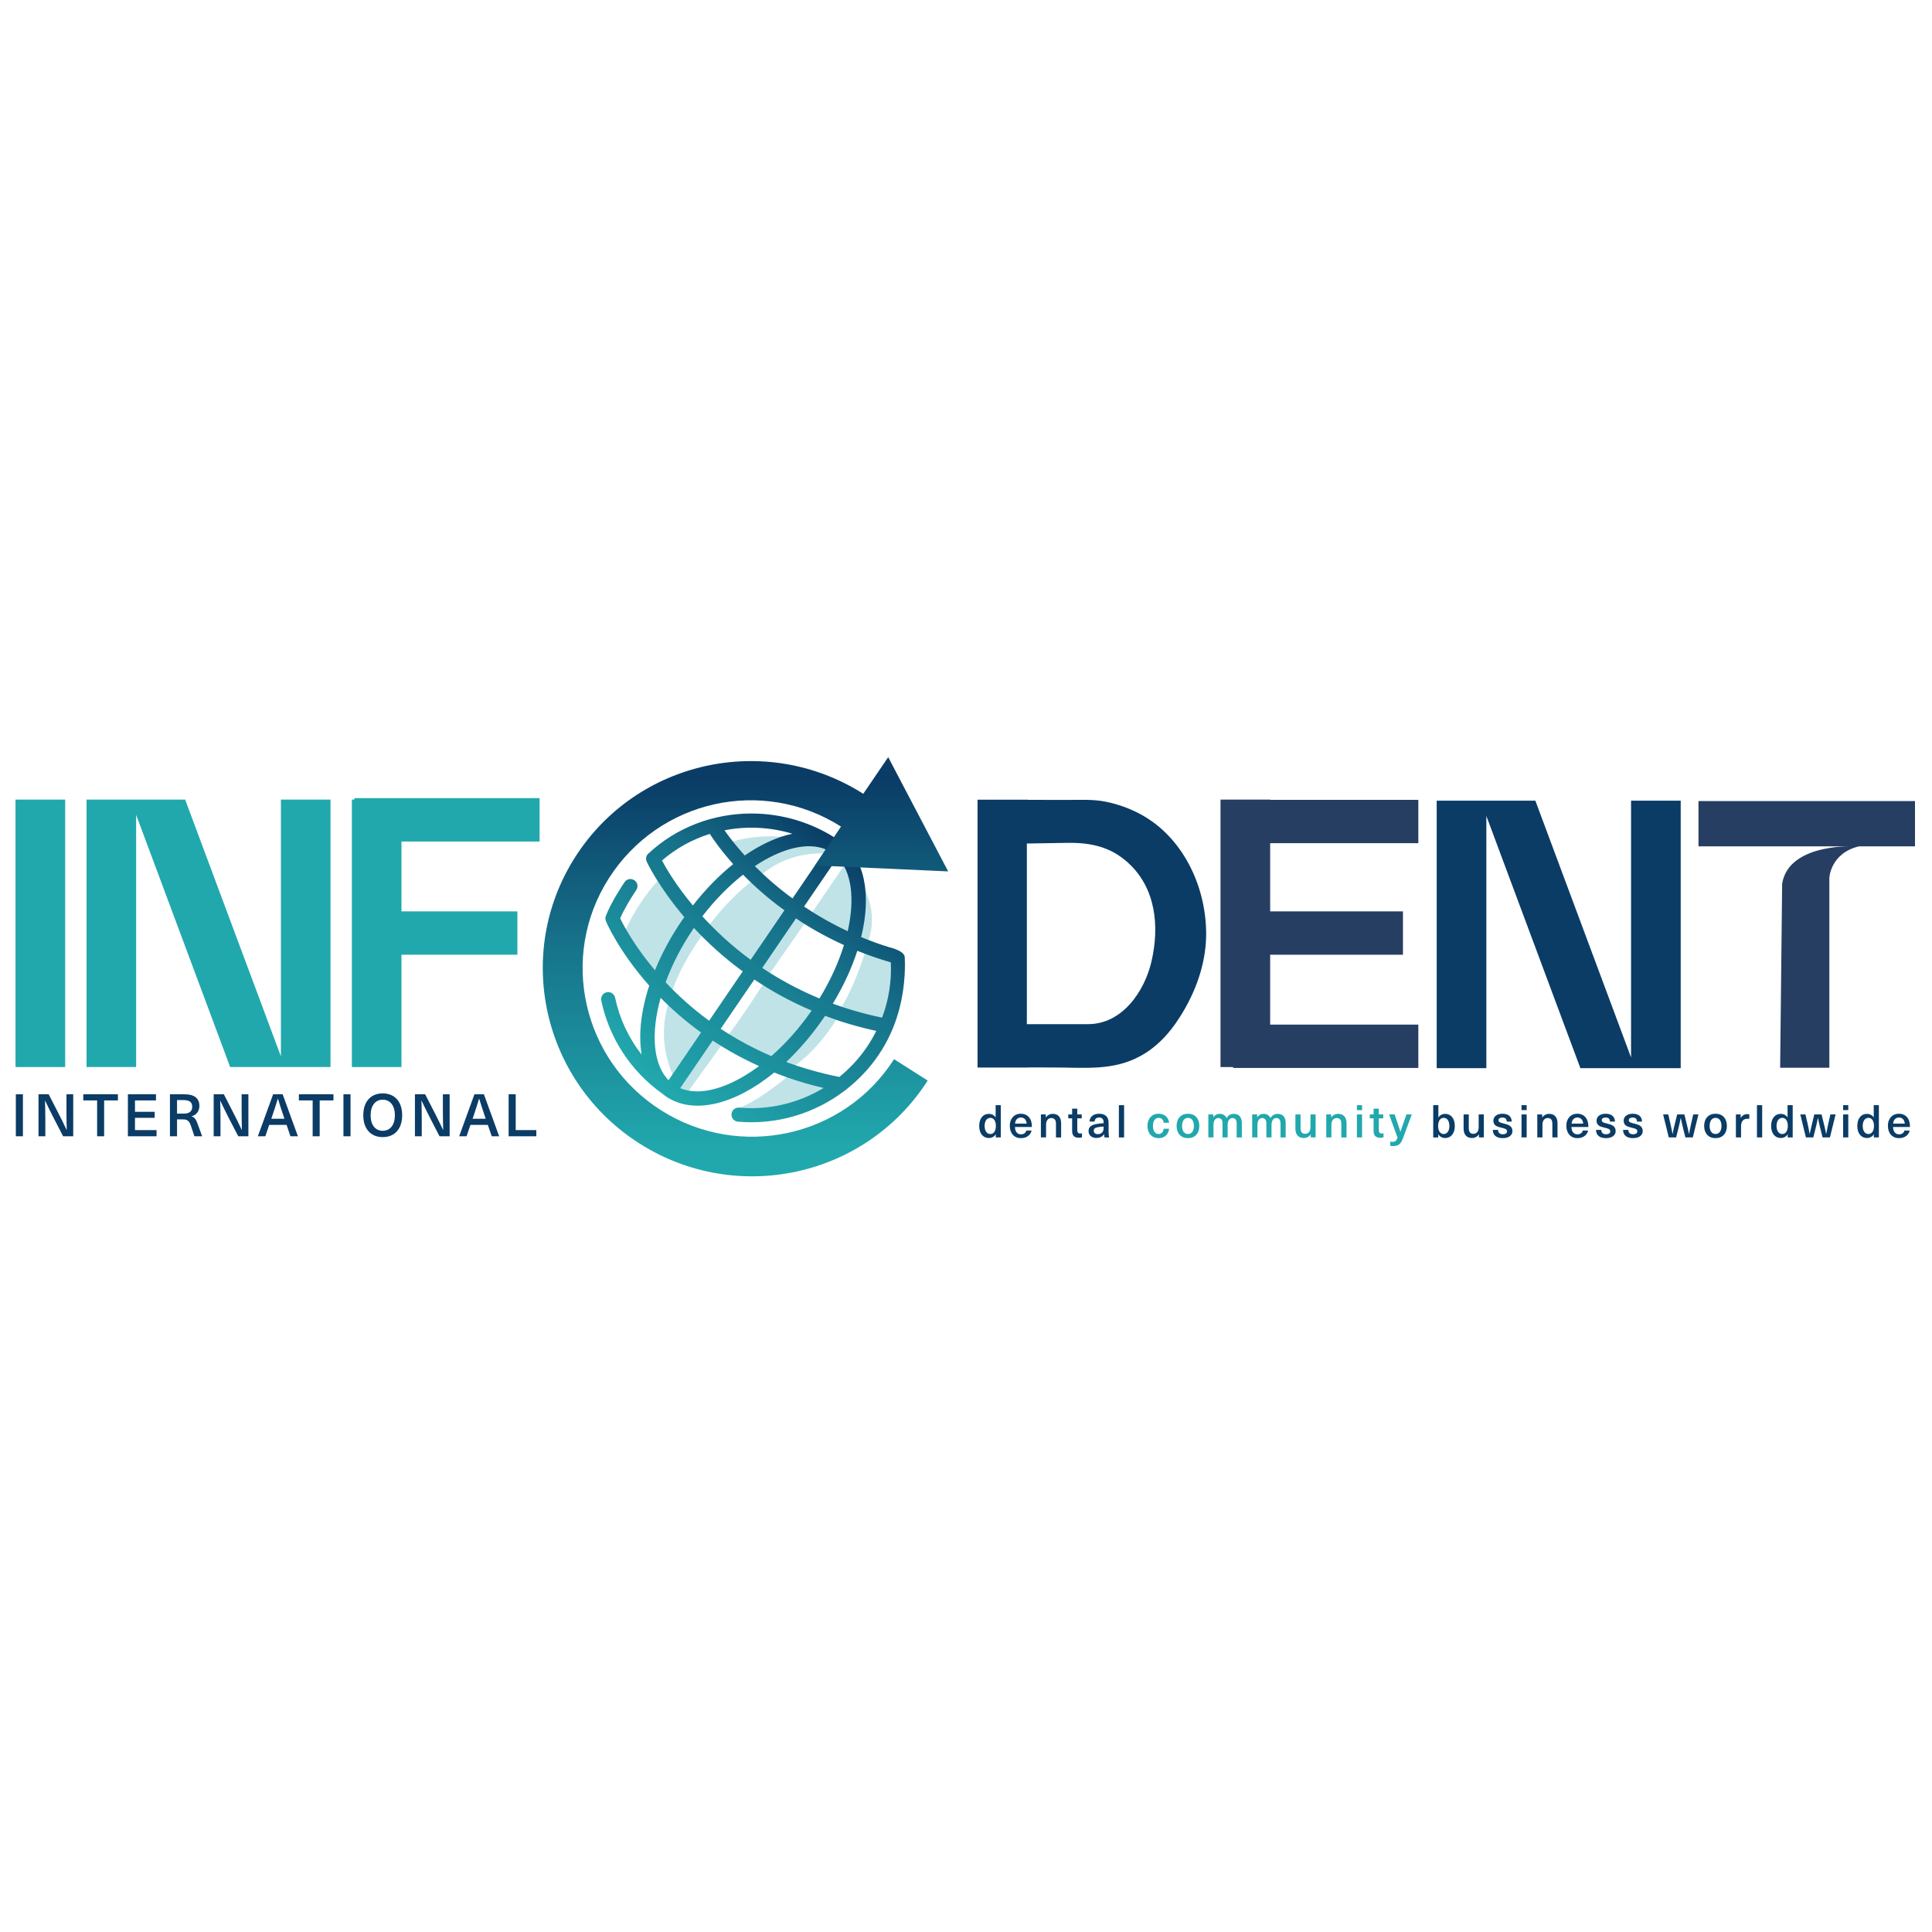 <?xml version="1.0" encoding="UTF-8"?> <!-- Creator: CorelDRAW 2020 (64-Bit) --> <svg xmlns="http://www.w3.org/2000/svg" xmlns:xlink="http://www.w3.org/1999/xlink" xmlns:xodm="http://www.corel.com/coreldraw/odm/2003" xml:space="preserve" width="300px" height="300px" style="shape-rendering:geometricPrecision; text-rendering:geometricPrecision; image-rendering:optimizeQuality; fill-rule:evenodd; clip-rule:evenodd" viewBox="0 0 300 300"> <defs> <style type="text/css"> <![CDATA[ .fil3 {fill:#C0E3E8;fill-rule:nonzero} .fil0 {fill:#21A8AD;fill-rule:nonzero} .fil2 {fill:#0A3C66;fill-rule:nonzero} .fil1 {fill:#263E62;fill-rule:nonzero} .fil4 {fill:url(#id0)} .fil5 {fill:url(#id1)} ]]> </style> <linearGradient id="id0" gradientUnits="userSpaceOnUse" x1="102.16" y1="168.89" x2="131.33" y2="131.33"> <stop offset="0" style="stop-opacity:1; stop-color:#21A8AD"></stop> <stop offset="0.659" style="stop-opacity:1; stop-color:#16728A"></stop> <stop offset="1" style="stop-opacity:1; stop-color:#0A3C66"></stop> </linearGradient> <linearGradient id="id1" gradientUnits="userSpaceOnUse" x1="117.87" y1="178.67" x2="117.87" y2="121.02"> <stop offset="0" style="stop-opacity:1; stop-color:#21A8AD"></stop> <stop offset="0.561" style="stop-opacity:1; stop-color:#16728A"></stop> <stop offset="1" style="stop-opacity:1; stop-color:#0A3C66"></stop> </linearGradient> </defs> <g id="Layer_x0020_1">  <g id="_1516628853040"> <polygon class="fil0" points="2.41,165.69 10.12,165.69 10.12,124.16 2.41,124.16 "></polygon> <polygon class="fil0" points="83.79,130.67 83.79,123.93 55.03,123.93 55.03,124.16 54.64,124.16 54.64,165.69 62.34,165.69 62.34,148.25 80.34,148.25 80.34,141.52 62.34,141.52 62.34,130.67 "></polygon> <polygon class="fil0" points="43.62,164.03 28.75,124.16 21.14,124.16 20.26,124.16 13.44,124.16 13.44,165.69 21.14,165.69 21.14,126.53 35.74,165.69 43.62,165.69 44.24,165.69 51.32,165.69 51.32,124.16 43.62,124.16 "></polygon> <polygon class="fil1" points="197.23,124.16 189.52,124.16 189.52,165.69 191.48,165.69 191.48,165.83 220.24,165.83 220.24,159.1 197.23,159.1 197.23,148.25 217.85,148.25 217.85,141.52 197.23,141.52 197.23,130.93 220.24,130.93 220.24,124.2 197.23,124.2 "></polygon> <path class="fil2" d="M178.8 149.3c-1.08,4.64 -4.53,9.73 -9.85,9.73l-9.5 0 0 -28.05c2.09,-0.03 4.18,-0.07 6.28,-0.1 3.58,-0.06 6.71,0.59 9.44,3.09 4.33,3.94 4.89,9.88 3.63,15.33zm-1.67 -22.85c-1.71,-0.92 -3.56,-1.59 -5.47,-1.97 -1.91,-0.38 -3.76,-0.27 -5.68,-0.27 -2.13,0 -4.25,-0.01 -6.38,-0.01l0 -0.02 -4.44 0 -3.37 0 0 41.59 7.81 0 0 -0.02c1.87,0 3.94,0.01 4.19,0.01 4.66,0 9.06,0.55 13.33,-1.8 3,-1.65 5.1,-4.26 6.79,-7.19 2.1,-3.65 3.44,-7.8 3.38,-12.03 -0.09,-7.24 -3.64,-14.75 -10.16,-18.29z"></path> <polygon class="fil1" points="297.36,131.42 263.74,131.42 263.74,124.39 297.36,124.39 "></polygon> <path class="fil1" d="M276.42 165.8l7.64 0 0 -29.49c0,0 0.16,-3.82 4.59,-4.89 0,0 -10.85,-0.77 -11.92,5.8l-0.31 28.58z"></path> <polygon class="fil2" points="253.27,164.2 238.41,124.33 230.8,124.33 229.92,124.33 223.09,124.33 223.09,165.86 230.8,165.86 230.8,126.7 245.4,165.86 253.27,165.86 253.89,165.86 260.98,165.86 260.98,124.33 253.27,124.33 "></polygon> <path class="fil3" d="M116.9 136.68c0,0 4.54,5.28 8.04,6.72l-6.58 9.43c0,0 -6.65,-4.76 -9.23,-7.74 0,0 2.78,-4.49 7.77,-8.41z"></path> <path class="fil3" d="M118.65 152.57c0,0 6.36,4.51 11.2,5.77 0,0 -2.95,5.05 -7.42,7.82 0,0 -7.86,-2.91 -10.02,-4.52 0,0 2.81,-3.64 6.24,-9.07z"></path> <path class="fil3" d="M134.4 147.61c0,0 3.87,2.02 6.09,1.36 0,0 0.7,3.34 -2.38,10.45 0,0 -2.26,0.74 -8.26,-1.76 0,0 2.46,-3.21 4.55,-10.05z"></path> <path class="fil3" d="M122.22 167.23c0,0 5.47,1.81 7.95,2 0,0 -6.02,6.85 -16.11,2.96 0,0 2.07,-0.02 8.16,-4.96z"></path> <path class="fil3" d="M102.48 136.36c0,0 2.75,4.99 6.65,8.73 0,0 -4.01,5.29 -5.27,10.52 0,0 -5.87,-5.5 -7.45,-9.16 0,0 1.14,-4.65 6.07,-10.09z"></path> <path class="fil3" d="M131.25 134.14l-6.32 9.26c0,0 4.27,3 9.25,4.24 0,0 4.17,-6.75 -2.93,-13.5z"></path> <path class="fil3" d="M131.05 132.84c0,0 -7.76,-1.95 -13.41,3.55 0,0 -2.83,-2.38 -4.33,-5.56 0,0 8.13,-3.19 17.74,2.01z"></path> <path class="fil3" d="M103.86 155.61c0,0 4.54,4.43 8.2,6.67 0,0 -4.94,6.83 -5.76,8.02 0,0 -5.1,-6.58 -2.44,-14.69z"></path> <path class="fil4" d="M100.67 132.55c-0.36,0.33 -0.44,0.84 -0.25,1.25l0 0 0 0c0.04,0.09 1.81,3.87 5.84,8.61l0 0c-0.12,0.17 -0.24,0.33 -0.36,0.5l0 0c-1.75,2.57 -3.16,5.19 -4.2,7.75l0 0c-3.2,-3.79 -4.88,-6.98 -5.4,-8.06l0 0c0.63,-1.45 1.67,-3.18 2.5,-4.39l0 0c0.34,-0.5 0.21,-1.18 -0.29,-1.52l0 0c-0.5,-0.35 -1.18,-0.22 -1.52,0.28l0 0c-0.47,0.69 -2.07,3.11 -2.91,5.24l0 0c0,0 0,0 0,0l0 0c0,0 0,0.01 0,0.01l0 0c0,0.01 0,0.01 -0.01,0.02l0 0c-0.04,0.1 -0.06,0.21 -0.06,0.33l0 0c0,0.01 -0.01,0.02 -0.01,0.03l0 0c0,0.1 0.02,0.21 0.05,0.32l0 0c0,0.02 0.01,0.04 0.02,0.06l0 0c0,0.02 0.01,0.04 0.02,0.06l0 0c0.08,0.21 2,4.68 6.72,10.01l0 0c-1.29,3.94 -1.69,7.64 -1.18,10.71l0 0c-2.01,-2.57 -3.43,-5.58 -4.12,-8.84l0 0c-0.13,-0.59 -0.71,-0.97 -1.3,-0.85l0 0c-0.59,0.13 -0.97,0.71 -0.85,1.3l0 0c1.25,5.87 4.61,10.98 9.48,14.45l0 0c0.19,0.15 0.38,0.3 0.58,0.44l0 0c4.27,2.91 10.72,1.24 16.8,-3.72l0 0c2.35,0.94 4.9,1.75 7.66,2.4l0 0c-3.87,2.34 -8.45,3.46 -13.1,3.05l0 0c-0.61,-0.05 -1.14,0.39 -1.19,1l0 0c-0.04,0.41 0.16,0.78 0.47,1l0 0c0.15,0.1 0.33,0.17 0.52,0.18l0 0c6.02,0.53 11.92,-1.25 16.58,-4.81l0 0c0.1,-0.06 0.2,-0.13 0.28,-0.22l0 0c1.89,-1.48 3.57,-3.25 4.96,-5.29l0 0c3.12,-4.57 4.29,-9.93 4.09,-15.21l0 0c-0.04,-1.04 -2.39,-1.55 -2.39,-1.55l0 0c-1.54,-0.47 -2.99,-1.01 -4.38,-1.58l0 0c1.62,-6.59 0.59,-12.26 -3.27,-14.89l0 0c-0.04,-0.03 -0.09,-0.05 -0.13,-0.08l0 0c-0.02,-0.01 -0.03,-0.03 -0.05,-0.04l0 0c-4.11,-2.8 -8.87,-4.18 -13.59,-4.18l0 0c-5.84,0 -11.61,2.11 -16.01,6.23zm11.83 -3.62c3.46,-0.68 7.09,-0.51 10.54,0.53l0 0c-2.37,0.5 -4.89,1.65 -7.4,3.38l0 0c-1.48,-1.64 -2.52,-3.03 -3.14,-3.91zm-9.71 4.69c2.2,-1.9 4.73,-3.29 7.43,-4.13l0 0c0.53,0.83 1.72,2.55 3.63,4.69l0 0c-2.17,1.74 -4.3,3.9 -6.26,6.42l0 0c-2.62,-3.14 -4.16,-5.77 -4.8,-6.98zm14.42 0.87c4.1,-2.74 8.15,-3.8 11.03,-2.59l0 0 -5.18 7.61c-2.32,-1.7 -4.27,-3.43 -5.85,-5.02zm7.64 6.28l5.21 -7.63c2.22,2.27 2.69,6.53 1.57,11.46l0 0c-2.51,-1.18 -4.77,-2.48 -6.78,-3.83zm-15.79 1.51c1.96,-2.54 4.12,-4.73 6.32,-6.46l0 0c1.71,1.75 3.84,3.66 6.42,5.54l0 0 -5.24 7.68c-3.03,-2.23 -5.5,-4.57 -7.5,-6.76zm9.3 8.02l5.23 -7.68c2.2,1.46 4.68,2.87 7.46,4.13l0 0c-0.84,2.7 -2.11,5.53 -3.81,8.29l0 0c-3.33,-1.38 -6.29,-3.01 -8.88,-4.74zm-15 2.23c1.01,-2.77 2.47,-5.63 4.35,-8.38l0 0c0.01,-0.02 0.03,-0.04 0.04,-0.06l0 0c2.04,2.2 4.56,4.54 7.58,6.75l0 0 -5.22 7.66c-2.67,-1.95 -4.91,-4.01 -6.75,-5.97zm25.96 3.32c1.67,-2.76 2.94,-5.54 3.8,-8.21l0 0c1.64,0.66 3.38,1.27 5.21,1.8l0 0c0.13,2.9 -0.32,5.82 -1.36,8.58l0 0c-2.73,-0.57 -5.28,-1.3 -7.65,-2.17zm-17.41 3.9l5.22 -7.65c2.61,1.76 5.57,3.41 8.9,4.82l0 0c-1.9,2.74 -4.04,5.13 -6.26,7.07l0 0c-2.93,-1.26 -5.54,-2.7 -7.86,-4.24zm-9.33 -4.81c1.7,1.73 3.78,3.58 6.28,5.39l0 0 -5.05 7.41c-2.42,-2.48 -2.76,-7.32 -1.23,-12.8zm19.5 9.97c2.07,-1.96 4.07,-4.29 5.89,-6.95l0 0c0.05,-0.07 0.09,-0.14 0.14,-0.21l0 0c2.46,0.92 5.11,1.71 7.96,2.33l0 0c-0.44,0.87 -0.92,1.71 -1.48,2.53l0 0c-1.2,1.77 -2.65,3.31 -4.26,4.62l0 0c-2.98,-0.6 -5.72,-1.39 -8.25,-2.32zm-16.46 4.06l5.04 -7.39c2.13,1.4 4.52,2.75 7.2,3.96l0 0c-3.37,2.51 -6.77,3.93 -9.6,3.93l0 0c-0.95,0 -1.84,-0.16 -2.64,-0.5l0 0z"></path> <path class="fil5" d="M134.05 123.26c-15.11,-9.59 -35.13,-5.2 -44.72,9.8l0 0c-9.59,15 -5.11,34.93 10,44.52l0 0c15.11,9.59 35.13,5.2 44.72,-9.79l0 0 -5.22 -3.32c-7.76,12.14 -23.96,15.69 -36.19,7.93l0 0c-12.22,-7.76 -15.85,-23.89 -8.09,-36.03l0 0c7.76,-12.14 23.81,-15.78 36.04,-8.02l0 0 -4.03 6.03 20.67 0.93 -9.31 -17.74 -3.87 5.69z"></path> <path class="fil2" d="M3.56 176.44l0 -6.52 -1.1 0 0 6.52 1.1 0zm7.81 0l0 -6.52 -1.05 0 0 2.56c0,0.99 0.02,1.98 0.04,2.97l-0.02 0c-0.43,-0.94 -0.9,-1.88 -1.38,-2.8l-1.4 -2.73 -1.58 0 0 6.52 1.06 0 0 -2.57c0,-0.99 -0.02,-1.97 -0.05,-2.96l0.02 0c0.43,0.93 0.9,1.87 1.38,2.8l1.41 2.73 1.57 0zm6.94 -5.57l0 -0.95 -5.38 0 0 0.95 2.15 0 0 5.57 1.09 0 0 -5.57 2.14 0zm5.91 0l0 -0.95 -4.36 0 0 6.52 4.45 0 0 -0.96 -3.35 0 0 -1.9 3.06 0 0 -0.94 -3.06 0 0 -1.77 3.26 0zm2.17 -0.95l0 6.52 1.1 0 0 -2.62 0.94 0c0.67,0 0.96,0.25 1.21,0.98l0.55 1.64 1.2 0 -0.67 -1.84c-0.29,-0.82 -0.5,-1.09 -0.97,-1.25l0 -0.02c0.74,-0.18 1.21,-0.79 1.21,-1.61 0,-1.13 -0.72,-1.8 -2.32,-1.8l-2.25 0zm1.1 0.9l1.03 0c0.86,0 1.33,0.32 1.33,1.01 0.01,0.65 -0.36,1.09 -1.27,1.09l-1.09 0 0 -2.1zm11.08 5.62l0 -6.52 -1.05 0 0 2.56c0,0.99 0.02,1.98 0.04,2.97l-0.02 0c-0.44,-0.94 -0.9,-1.88 -1.38,-2.8l-1.4 -2.73 -1.58 0 0 6.52 1.06 0 0 -2.57c0,-0.99 -0.02,-1.97 -0.05,-2.96l0.01 0c0.44,0.93 0.91,1.87 1.38,2.8l1.42 2.73 1.57 0zm5.93 -1.77l0.6 1.77 1.16 0 -2.37 -6.52 -1.48 0 -2.37 6.52 1.16 0 0.6 -1.77 2.7 0zm-0.33 -0.95l-2.04 0 0.17 -0.51c0.31,-0.87 0.57,-1.73 0.84,-2.6l0.02 0c0.26,0.87 0.54,1.73 0.84,2.6l0.17 0.51zm7.61 -2.85l0 -0.95 -5.37 0 0 0.95 2.14 0 0 5.57 1.09 0 0 -5.57 2.14 0zm2.65 5.57l0 -6.52 -1.1 0 0 6.52 1.1 0zm5 -6.66c-1.87,0 -3.02,1.3 -3.02,3.4 0,2.09 1.15,3.39 3.02,3.39 1.87,0 3.02,-1.3 3.02,-3.39 0,-2.1 -1.15,-3.4 -3.02,-3.4zm0 0.98c1.16,0 1.89,0.93 1.89,2.42 0,1.49 -0.73,2.41 -1.89,2.41 -1.16,0 -1.88,-0.92 -1.88,-2.41 0,-1.49 0.72,-2.42 1.88,-2.42zm10.39 5.68l0 -6.52 -1.05 0 0 2.56c0,0.99 0.02,1.98 0.05,2.97l-0.02 0c-0.44,-0.94 -0.91,-1.88 -1.38,-2.8l-1.4 -2.73 -1.59 0 0 6.52 1.06 0 0 -2.57c0,-0.99 -0.01,-1.97 -0.05,-2.96l0.02 0c0.44,0.93 0.9,1.87 1.38,2.8l1.41 2.73 1.57 0zm5.93 -1.77l0.61 1.77 1.15 0 -2.37 -6.52 -1.47 0 -2.37 6.52 1.15 0 0.6 -1.77 2.7 0zm-0.33 -0.95l-2.04 0 0.18 -0.51c0.3,-0.87 0.56,-1.73 0.83,-2.6l0.02 0c0.26,0.87 0.55,1.73 0.84,2.6l0.17 0.51zm4.66 1.76l0 -5.56 -1.1 0 0 6.52 4.3 0 0 -0.96 -3.2 0z"></path> <path class="fil2" d="M155.4 176.62l0 -5.01 -0.8 0 0 1.9 -0.01 0c-0.21,-0.35 -0.61,-0.55 -1.05,-0.55 -0.91,0 -1.49,0.74 -1.49,1.88 0,1.14 0.59,1.87 1.5,1.87 0.45,0 0.85,-0.21 1.06,-0.58l0.01 0 0 0.49 0.78 0zm-1.62 -3.04c0.52,0 0.86,0.47 0.86,1.26 0,0.77 -0.34,1.25 -0.86,1.25 -0.54,0 -0.89,-0.49 -0.89,-1.25 0,-0.76 0.35,-1.26 0.89,-1.26zm4.76 2.56c-0.51,0 -0.91,-0.33 -0.94,-1.14l2.63 0c0,-0.35 -0.03,-0.61 -0.1,-0.84 -0.2,-0.75 -0.79,-1.22 -1.61,-1.22 -1.08,0 -1.72,0.8 -1.72,1.85 0,1.16 0.64,1.94 1.74,1.94 0.93,0 1.51,-0.54 1.64,-1.18l-0.82 0c-0.07,0.34 -0.37,0.59 -0.82,0.59zm-0.02 -2.61c0.48,0 0.85,0.31 0.9,0.94l-1.81 0c0.07,-0.62 0.42,-0.94 0.91,-0.94zm4.95 -0.57c-0.47,0 -0.85,0.23 -1.07,0.55l-0.01 0 0 -0.46 -0.76 0 0 3.57 0.8 0 0 -1.98c0,-0.68 0.36,-1.03 0.81,-1.03 0.46,0 0.73,0.25 0.73,0.89l0 2.12 0.8 0 0 -2.18c0,-0.98 -0.49,-1.48 -1.3,-1.48zm4.29 3.05c-0.35,0 -0.48,-0.16 -0.48,-0.56l0 -1.79 0.69 0 0 -0.61 -0.69 0 0 -0.9 -0.8 0 0 0.9 -0.6 0 0 0.61 0.6 0 0 1.91c0,0.78 0.32,1.1 1.08,1.1 0.15,0 0.33,-0.03 0.45,-0.07l0 -0.62c-0.06,0.02 -0.16,0.03 -0.25,0.03zm2.91 -3.07c-0.96,0 -1.46,0.54 -1.49,1.21l0.79 0c0.02,-0.38 0.26,-0.62 0.7,-0.62 0.41,0 0.7,0.21 0.7,0.74l0 0.14c-0.26,0.01 -0.68,0.05 -0.97,0.1 -1.03,0.16 -1.37,0.54 -1.37,1.13 0,0.61 0.46,1.06 1.21,1.06 0.54,0 0.94,-0.2 1.2,-0.58l0.02 0c0,0.17 0.01,0.35 0.05,0.5l0.72 0c-0.05,-0.22 -0.09,-0.52 -0.09,-0.94l0 -1.34c0,-0.93 -0.53,-1.4 -1.47,-1.4zm0.7 2.16c0,0.38 -0.06,0.57 -0.25,0.77 -0.16,0.16 -0.4,0.24 -0.65,0.24 -0.41,0 -0.63,-0.21 -0.63,-0.53 0,-0.32 0.19,-0.48 0.7,-0.56 0.24,-0.04 0.59,-0.08 0.83,-0.09l0 0.17zm3.18 1.52l0 -5.01 -0.81 0 0 5.01 0.81 0z"></path> <path class="fil0" d="M179.92 172.94c-1.05,0 -1.74,0.74 -1.74,1.9 0,1.16 0.69,1.89 1.74,1.89 0.93,0 1.54,-0.6 1.61,-1.46l-0.84 0c-0.04,0.48 -0.33,0.82 -0.77,0.82 -0.56,0 -0.89,-0.47 -0.89,-1.25 0,-0.79 0.33,-1.26 0.89,-1.26 0.44,0 0.74,0.3 0.78,0.76l0.83 0c-0.07,-0.81 -0.69,-1.4 -1.61,-1.4zm4.55 0c-1.08,0 -1.77,0.74 -1.77,1.9 0,1.16 0.69,1.89 1.77,1.89 1.08,0 1.76,-0.73 1.76,-1.89 0,-1.16 -0.68,-1.9 -1.76,-1.9zm0 0.64c0.57,0 0.92,0.48 0.92,1.26 0,0.77 -0.35,1.25 -0.92,1.25 -0.57,0 -0.92,-0.48 -0.92,-1.25 0,-0.78 0.35,-1.26 0.92,-1.26zm7.14 -0.62c-0.55,0 -0.89,0.24 -1.15,0.65 -0.18,-0.42 -0.56,-0.65 -1.06,-0.65 -0.42,0 -0.74,0.17 -0.99,0.52l-0.01 0 0 -0.43 -0.77 0 0 3.57 0.8 0 0 -1.91c0,-0.69 0.28,-1.1 0.76,-1.1 0.41,0 0.64,0.3 0.64,0.8l0 2.21 0.8 0 0 -1.93c0,-0.68 0.28,-1.08 0.75,-1.08 0.4,0 0.65,0.25 0.65,0.89l0 2.12 0.8 0 0 -2.2c0,-0.96 -0.46,-1.46 -1.22,-1.46zm6.81 0c-0.54,0 -0.89,0.24 -1.15,0.65 -0.18,-0.42 -0.56,-0.65 -1.05,-0.65 -0.43,0 -0.74,0.17 -1,0.52l-0.01 0 0 -0.43 -0.77 0 0 3.57 0.81 0 0 -1.91c0,-0.69 0.27,-1.1 0.75,-1.1 0.41,0 0.64,0.3 0.64,0.8l0 2.21 0.8 0 0 -1.93c0,-0.68 0.28,-1.08 0.75,-1.08 0.4,0 0.65,0.25 0.65,0.89l0 2.12 0.8 0 0 -2.2c0,-0.96 -0.46,-1.46 -1.22,-1.46zm4.03 3.75c0.47,0 0.85,-0.23 1.07,-0.55l0.01 0 0 0.46 0.76 0 0 -3.57 -0.8 0 0 1.98c0,0.69 -0.36,1.03 -0.82,1.03 -0.44,0 -0.72,-0.25 -0.72,-0.89l0 -2.12 -0.8 0 0 2.19c0,0.97 0.49,1.47 1.3,1.47zm5.33 -3.75c-0.47,0 -0.84,0.23 -1.06,0.55l-0.02 0 0 -0.46 -0.76 0 0 3.57 0.8 0 0 -1.98c0,-0.68 0.36,-1.03 0.82,-1.03 0.45,0 0.72,0.25 0.72,0.89l0 2.12 0.81 0 0 -2.18c0,-0.98 -0.5,-1.48 -1.31,-1.48zm3.72 -0.58l0 -0.77 -0.8 0 0 0.77 0.8 0zm0 4.24l0 -3.57 -0.8 0 0 3.57 0.8 0zm3.08 -0.61c-0.35,0 -0.48,-0.16 -0.48,-0.56l0 -1.79 0.69 0 0 -0.61 -0.69 0 0 -0.9 -0.81 0 0 0.9 -0.59 0 0 0.61 0.59 0 0 1.91c0,0.78 0.33,1.1 1.09,1.1 0.15,0 0.33,-0.03 0.45,-0.07l0 -0.62c-0.06,0.02 -0.16,0.03 -0.25,0.03zm4.64 -2.96l-0.83 0 -0.92 2.66 -0.02 0 -0.89 -2.66 -0.86 0 1.31 3.6c-0.17,0.49 -0.36,0.66 -0.8,0.66 -0.12,0 -0.24,-0.02 -0.33,-0.05l0 0.65c0.1,0.03 0.24,0.05 0.4,0.05 0.83,0 1.22,-0.27 1.56,-1.18l1.38 -3.73z"></path> <path class="fil2" d="M223.35 173.51l0 -1.9 -0.8 0 0 5.01 0.78 0 0 -0.49 0.01 0c0.22,0.37 0.62,0.58 1.07,0.58 0.91,0 1.49,-0.73 1.49,-1.87 0,-1.14 -0.58,-1.88 -1.49,-1.88 -0.44,0 -0.84,0.2 -1.04,0.55l-0.02 0zm0.82 0.07c0.55,0 0.89,0.5 0.89,1.26 0,0.76 -0.34,1.25 -0.89,1.25 -0.52,0 -0.86,-0.48 -0.86,-1.25 0,-0.79 0.34,-1.26 0.86,-1.26zm4.4 3.13c0.47,0 0.84,-0.23 1.07,-0.55l0.01 0 0 0.46 0.76 0 0 -3.57 -0.8 0 0 1.98c0,0.69 -0.36,1.03 -0.82,1.03 -0.45,0 -0.72,-0.25 -0.72,-0.89l0 -2.12 -0.8 0 0 2.19c0,0.97 0.49,1.47 1.3,1.47zm4.72 -3.77c-0.84,0 -1.4,0.44 -1.4,1.07 0,0.8 0.62,0.94 1.22,1.09 0.62,0.15 0.9,0.22 0.9,0.59 0,0.27 -0.24,0.44 -0.64,0.44 -0.48,0 -0.75,-0.24 -0.75,-0.68l-0.82 0c0.01,0.85 0.6,1.28 1.55,1.28 0.92,0 1.5,-0.44 1.5,-1.09 0,-0.85 -0.7,-1.01 -1.35,-1.18 -0.56,-0.14 -0.81,-0.2 -0.81,-0.51 0,-0.26 0.22,-0.42 0.59,-0.42 0.43,0 0.69,0.2 0.69,0.63l0.77 0c-0.01,-0.79 -0.54,-1.22 -1.45,-1.22zm3.77 -0.56l0 -0.77 -0.8 0 0 0.77 0.8 0zm0 4.24l0 -3.57 -0.8 0 0 3.57 0.8 0zm3.49 -3.66c-0.47,0 -0.84,0.23 -1.07,0.55l-0.01 0 0 -0.46 -0.76 0 0 3.57 0.8 0 0 -1.98c0,-0.68 0.36,-1.03 0.82,-1.03 0.45,0 0.72,0.25 0.72,0.89l0 2.12 0.8 0 0 -2.18c0,-0.98 -0.49,-1.48 -1.3,-1.48zm4.4 3.18c-0.5,0 -0.91,-0.33 -0.94,-1.14l2.63 0c0,-0.35 -0.03,-0.61 -0.1,-0.84 -0.2,-0.75 -0.79,-1.22 -1.6,-1.22 -1.09,0 -1.72,0.8 -1.72,1.85 0,1.16 0.64,1.94 1.73,1.94 0.94,0 1.51,-0.54 1.65,-1.18l-0.83 0c-0.07,0.34 -0.36,0.59 -0.82,0.59zm-0.01 -2.61c0.48,0 0.84,0.31 0.9,0.94l-1.81 0c0.07,-0.62 0.42,-0.94 0.91,-0.94zm4.37 -0.59c-0.83,0 -1.4,0.44 -1.4,1.07 0,0.8 0.63,0.94 1.23,1.09 0.62,0.15 0.9,0.22 0.9,0.59 0,0.27 -0.24,0.44 -0.65,0.44 -0.48,0 -0.74,-0.24 -0.74,-0.68l-0.82 0c0.01,0.85 0.59,1.28 1.55,1.28 0.92,0 1.5,-0.44 1.5,-1.09 0,-0.85 -0.7,-1.01 -1.35,-1.18 -0.57,-0.14 -0.81,-0.2 -0.81,-0.51 0,-0.26 0.21,-0.42 0.59,-0.42 0.43,0 0.68,0.2 0.68,0.63l0.78 0c-0.01,-0.79 -0.55,-1.22 -1.46,-1.22zm4.21 0c-0.84,0 -1.4,0.44 -1.4,1.07 0,0.8 0.62,0.94 1.22,1.09 0.62,0.15 0.9,0.22 0.9,0.59 0,0.27 -0.24,0.44 -0.65,0.44 -0.47,0 -0.74,-0.24 -0.74,-0.68l-0.82 0c0.01,0.85 0.59,1.28 1.55,1.28 0.92,0 1.5,-0.44 1.5,-1.09 0,-0.85 -0.7,-1.01 -1.35,-1.18 -0.56,-0.14 -0.81,-0.2 -0.81,-0.51 0,-0.26 0.22,-0.42 0.59,-0.42 0.43,0 0.68,0.2 0.68,0.63l0.78 0c-0.01,-0.79 -0.55,-1.22 -1.45,-1.22zm9.34 3.68l0.87 -3.57 -0.8 0 -0.33 1.43c-0.12,0.53 -0.23,1.07 -0.32,1.59l-0.02 0c-0.1,-0.52 -0.22,-1.04 -0.35,-1.56l-0.36 -1.46 -1.12 0 -0.36 1.46c-0.13,0.52 -0.25,1.04 -0.35,1.56l-0.02 0c-0.09,-0.52 -0.2,-1.06 -0.32,-1.59l-0.33 -1.43 -0.8 0 0.88 3.57 1.14 0 0.37 -1.47c0.13,-0.51 0.24,-1.02 0.34,-1.54l0.02 0c0.1,0.52 0.22,1.03 0.34,1.54l0.37 1.47 1.15 0zm3.53 -3.68c-1.09,0 -1.77,0.74 -1.77,1.9 0,1.16 0.68,1.89 1.77,1.89 1.08,0 1.76,-0.73 1.76,-1.89 0,-1.16 -0.68,-1.9 -1.76,-1.9zm0 0.64c0.57,0 0.92,0.48 0.92,1.26 0,0.77 -0.35,1.25 -0.92,1.25 -0.57,0 -0.92,-0.48 -0.92,-1.25 0,-0.78 0.35,-1.26 0.92,-1.26zm4.94 -0.58c-0.44,0 -0.78,0.19 -1.02,0.58l-0.02 0 0 -0.53 -0.74 0 0 3.57 0.8 0 0 -1.75c0,-0.74 0.35,-1.15 0.99,-1.15 0.1,0 0.19,0 0.29,0.02l0 -0.71c-0.1,-0.02 -0.21,-0.03 -0.3,-0.03zm2.3 3.62l0 -5.01 -0.81 0 0 5.01 0.81 0zm4.74 0l0 -5.01 -0.8 0 0 1.9 -0.01 0c-0.21,-0.35 -0.61,-0.55 -1.05,-0.55 -0.91,0 -1.49,0.74 -1.49,1.88 0,1.14 0.59,1.87 1.5,1.87 0.45,0 0.85,-0.21 1.06,-0.58l0.01 0 0 0.49 0.78 0zm-1.62 -3.04c0.52,0 0.86,0.47 0.86,1.26 0,0.77 -0.34,1.25 -0.86,1.25 -0.54,0 -0.89,-0.49 -0.89,-1.25 0,-0.76 0.35,-1.26 0.89,-1.26zm7.4 3.04l0.88 -3.57 -0.81 0 -0.32 1.43c-0.12,0.53 -0.23,1.07 -0.32,1.59l-0.02 0c-0.1,-0.52 -0.22,-1.04 -0.35,-1.56l-0.36 -1.46 -1.13 0 -0.35 1.46c-0.13,0.52 -0.25,1.04 -0.36,1.56l-0.01 0c-0.09,-0.52 -0.2,-1.06 -0.32,-1.59l-0.33 -1.43 -0.8 0 0.87 3.57 1.15 0 0.37 -1.47c0.12,-0.51 0.24,-1.02 0.34,-1.54l0.02 0c0.1,0.52 0.21,1.03 0.34,1.54l0.37 1.47 1.14 0zm2.85 -4.24l0 -0.77 -0.8 0 0 0.77 0.8 0zm0 4.24l0 -3.57 -0.8 0 0 3.57 0.8 0zm4.75 0l0 -5.01 -0.8 0 0 1.9 -0.01 0c-0.21,-0.35 -0.61,-0.55 -1.05,-0.55 -0.91,0 -1.49,0.74 -1.49,1.88 0,1.14 0.59,1.87 1.5,1.87 0.45,0 0.85,-0.21 1.06,-0.58l0.01 0 0 0.49 0.78 0zm-1.62 -3.04c0.52,0 0.86,0.47 0.86,1.26 0,0.77 -0.34,1.25 -0.86,1.25 -0.54,0 -0.89,-0.49 -0.89,-1.25 0,-0.76 0.35,-1.26 0.89,-1.26zm4.76 2.56c-0.5,0 -0.91,-0.33 -0.94,-1.14l2.63 0c0,-0.35 -0.03,-0.61 -0.1,-0.84 -0.2,-0.75 -0.79,-1.22 -1.61,-1.22 -1.08,0 -1.72,0.8 -1.72,1.85 0,1.16 0.65,1.94 1.74,1.94 0.93,0 1.51,-0.54 1.64,-1.18l-0.82 0c-0.07,0.34 -0.37,0.59 -0.82,0.59zm-0.02 -2.61c0.48,0 0.85,0.31 0.9,0.94l-1.81 0c0.07,-0.62 0.43,-0.94 0.91,-0.94z"></path> </g> </g> </svg> 